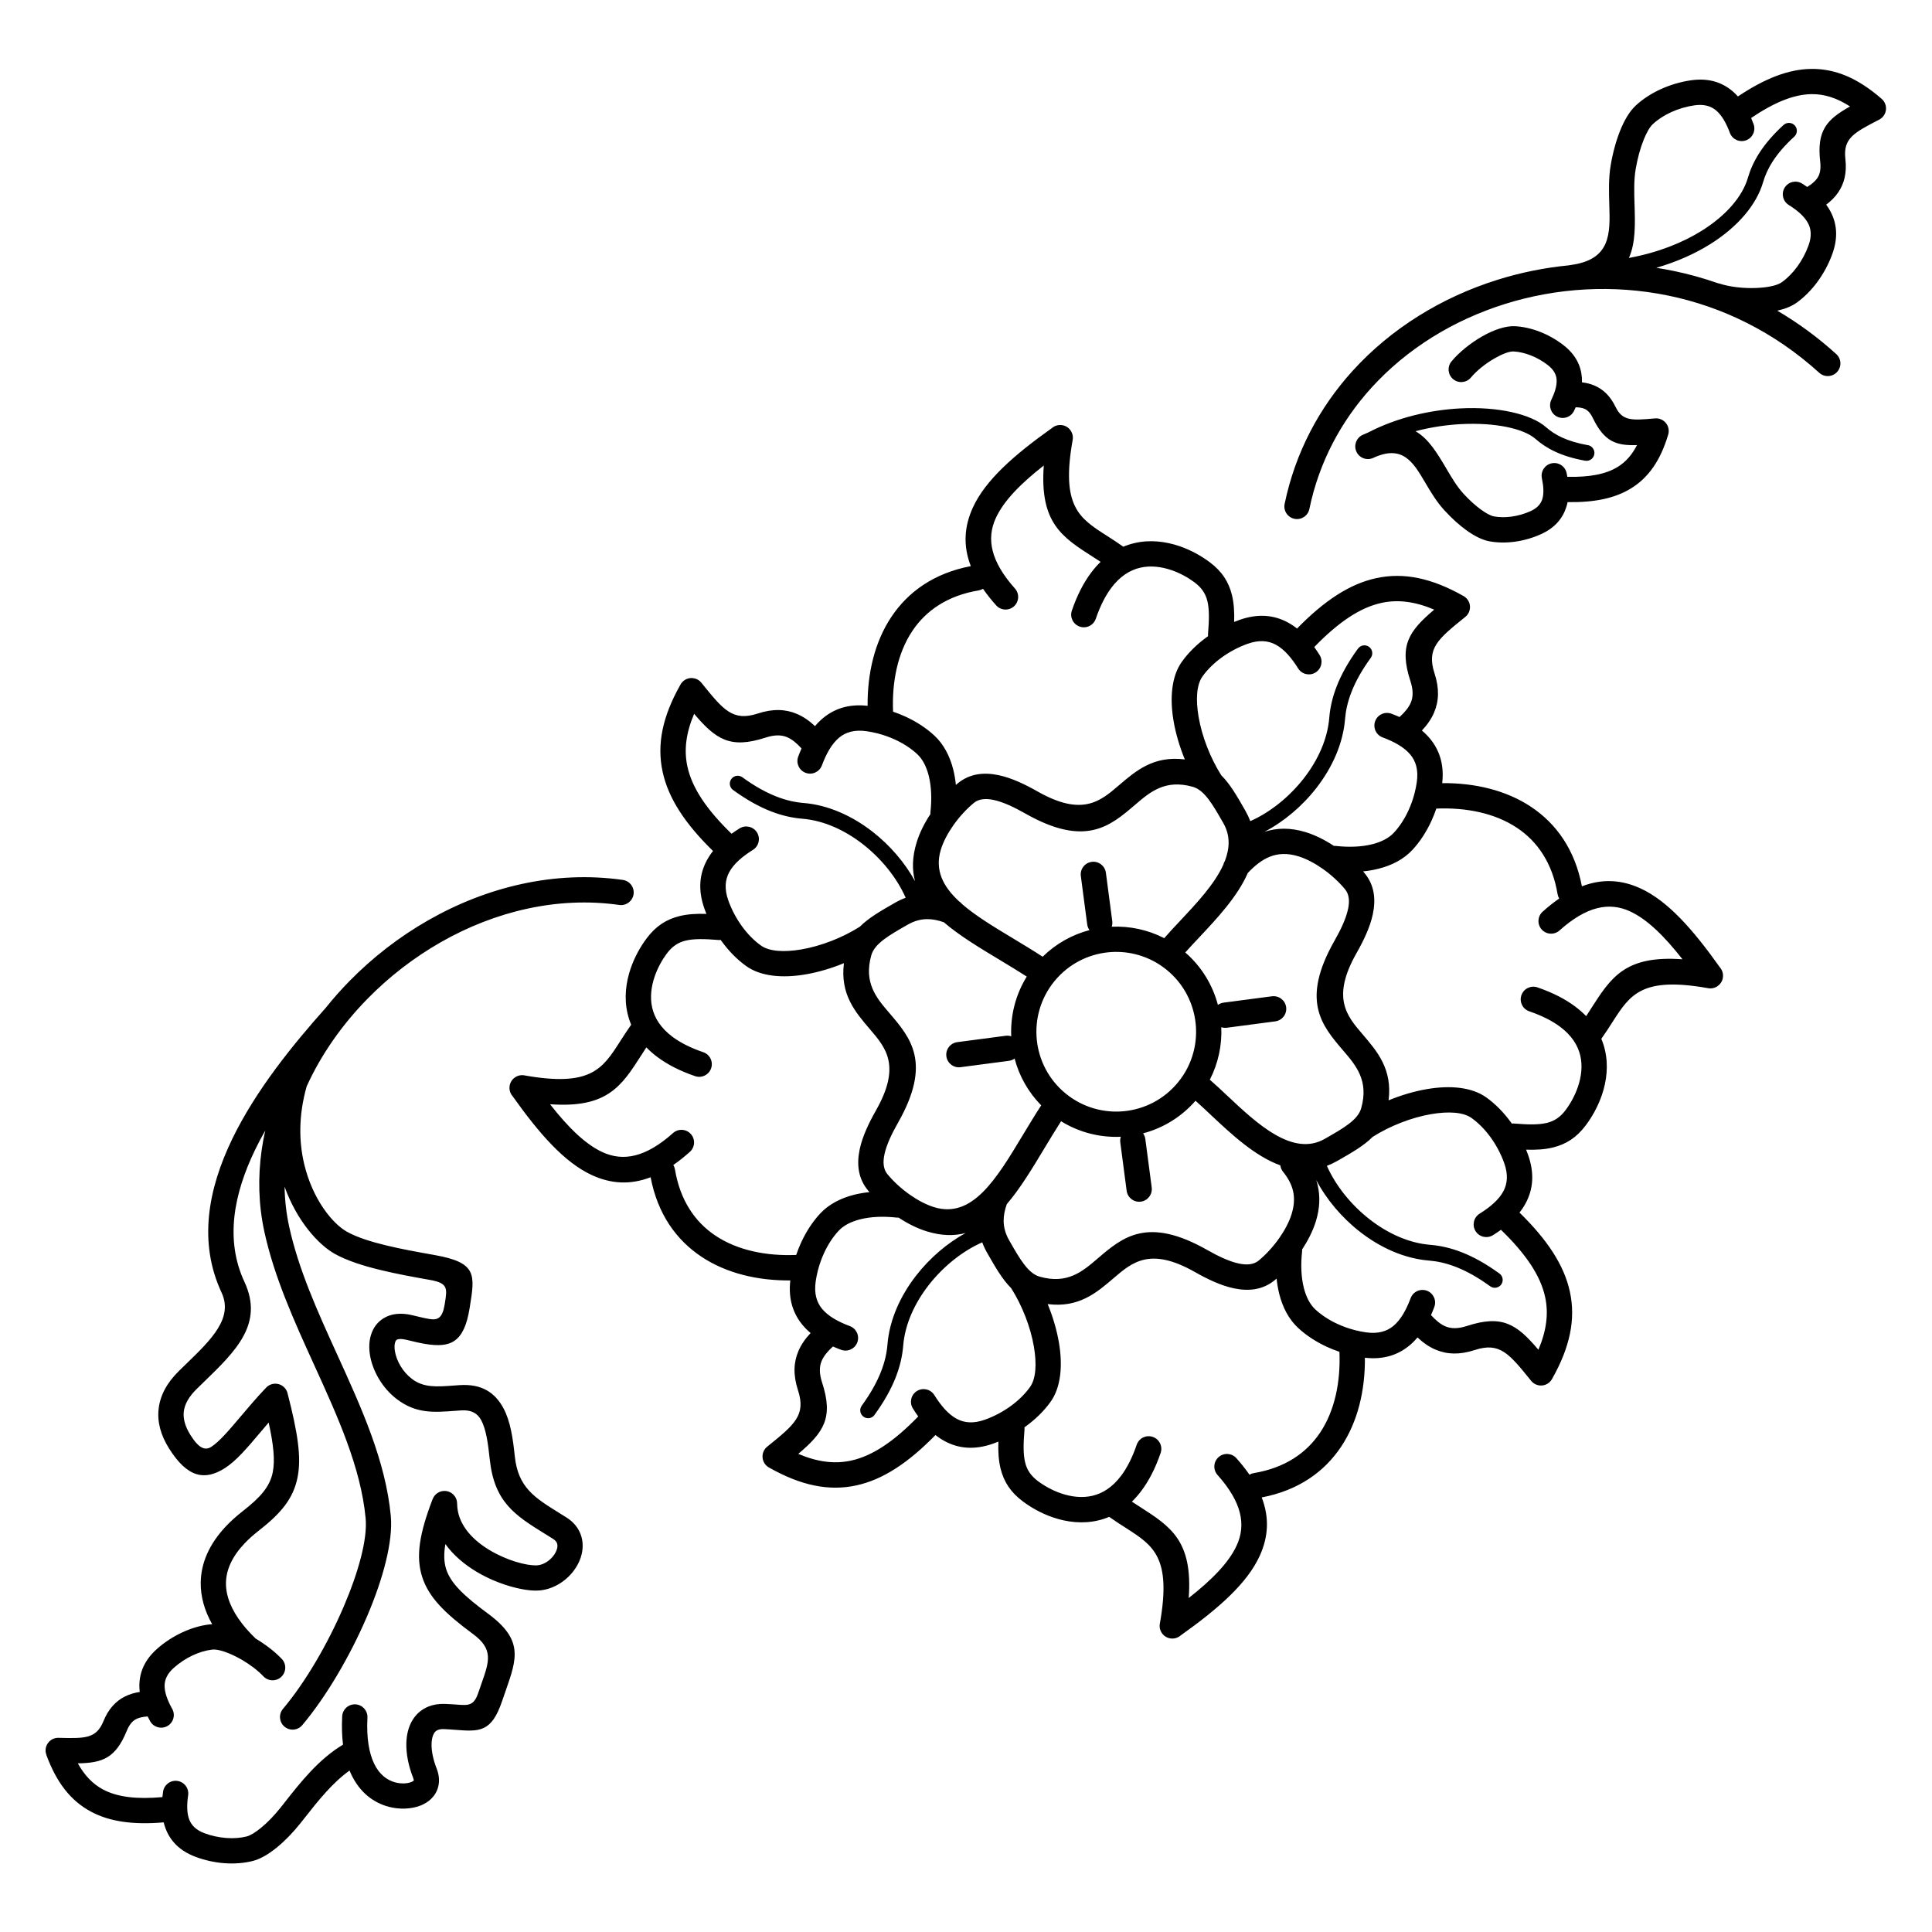 <?xml version="1.0" encoding="UTF-8"?>
<!-- Uploaded to: ICON Repo, www.svgrepo.com, Generator: ICON Repo Mixer Tools -->
<svg fill="#000000" width="800px" height="800px" version="1.1" viewBox="144 144 512 512" xmlns="http://www.w3.org/2000/svg">
 <path d="m420.32 397.54c3.543-3.481 7.836-5.848 12.398-7.051-0.312-0.434-0.523-0.949-0.598-1.516l-1.688-12.82c-0.238-1.832 1.055-3.512 2.887-3.754 1.832-0.238 3.512 1.055 3.754 2.887l1.688 12.82c0.066 0.516 0.012 1.02-0.141 1.484 4.738-0.207 9.539 0.785 13.914 3.035 1.305-1.504 2.769-3.062 4.297-4.688 4.246-4.519 9.051-9.633 11.367-14.789 0.082-0.355 0.223-0.703 0.426-1.023 1.289-3.367 1.434-6.738-0.41-9.961l-0.062-0.109c-2.812-4.918-4.961-8.676-8.062-9.547-7.309-2.055-11.312 1.375-15.27 4.766-6.66 5.703-13.23 11.332-29.129 2.301-2.859-1.621-5.777-3.031-8.395-3.586v-0.004c-2.051-0.43-3.879-0.305-5.219 0.801-1.93 1.594-3.859 3.684-5.457 5.965-1.457 2.082-2.641 4.301-3.289 6.422-1.66 5.418 0.586 9.75 4.824 13.688 0.328 0.207 0.613 0.465 0.844 0.758 3.594 3.113 8.383 6 13.387 9.016 2.613 1.574 5.281 3.18 7.93 4.906zm144.48-135.58c1.141 0.199 1.906 1.285 1.707 2.426-0.199 1.141-1.285 1.906-2.426 1.707-3.156-0.559-5.723-1.375-7.852-2.352-2.168-0.996-3.867-2.156-5.254-3.383-3.234-2.856-10.879-4.422-19.773-3.961-3.906 0.203-8.023 0.809-12.09 1.879 3.508 1.988 5.832 5.922 8.258 10.031 1.32 2.238 2.684 4.547 4.305 6.34 0.055 0.059 0.105 0.121 0.152 0.184 1.543 1.684 3.18 3.164 4.723 4.273 1.332 0.957 2.504 1.582 3.344 1.742 1.449 0.27 3.059 0.281 4.695 0.059 1.691-0.234 3.391-0.715 4.969-1.422 1.785-0.801 2.746-1.895 3.152-3.164 0.484-1.52 0.348-3.461-0.098-5.578-0.375-1.812 0.785-3.586 2.598-3.961s3.586 0.785 3.961 2.598c0.07 0.328 0.133 0.66 0.191 0.984 5.828 0.121 10.18-0.672 13.352-2.629 2.117-1.305 3.789-3.207 5.113-5.781-5.613 0.188-8.691-0.941-11.711-7.172-0.648-1.336-1.375-2.09-2.215-2.445-0.629-0.27-1.414-0.387-2.332-0.402-0.133 0.309-0.277 0.613-0.422 0.922-0.797 1.668-2.793 2.371-4.461 1.574-1.668-0.797-2.371-2.793-1.574-4.461 0.926-1.938 1.516-3.789 1.402-5.394-0.094-1.324-0.766-2.613-2.316-3.816-1.371-1.066-2.906-1.938-4.481-2.559-1.543-0.609-3.106-0.98-4.562-1.059-1.195-0.066-3.106 0.691-5.121 1.855-2.391 1.375-4.727 3.25-6.223 5.051-1.18 1.422-3.289 1.613-4.711 0.434-1.422-1.18-1.613-3.289-0.434-4.711 1.984-2.391 5-4.828 8.035-6.574 3.047-1.754 6.266-2.883 8.797-2.746 2.211 0.121 4.488 0.648 6.664 1.504 2.188 0.863 4.297 2.059 6.16 3.504 3.238 2.516 4.664 5.457 4.891 8.645 0.027 0.406 0.035 0.816 0.023 1.223 1.156 0.133 2.25 0.398 3.297 0.844 2.336 0.996 4.199 2.758 5.625 5.699 1.824 3.762 4.383 3.539 10.336 3.019l0.09-0.008c1.848-0.16 3.477 1.211 3.633 3.059 0.047 0.523-0.031 1.027-0.207 1.484-2 6.586-5.098 11.121-9.777 14.008-4.305 2.652-9.77 3.754-16.805 3.633-0.09 0.441-0.203 0.875-0.34 1.305-0.973 3.035-3.051 5.555-6.801 7.234-2.16 0.969-4.488 1.629-6.805 1.949-2.324 0.32-4.656 0.297-6.82-0.109-1.82-0.34-3.91-1.379-6.019-2.894-1.902-1.367-3.902-3.172-5.762-5.207-0.066-0.062-0.129-0.125-0.191-0.195-2.059-2.277-3.598-4.887-5.09-7.414-3.082-5.219-5.906-10-13.668-6.387-1.68 0.781-3.68 0.055-4.461-1.625-0.781-1.68-0.055-3.68 1.625-4.461 0.512-0.238 1.008-0.453 1.496-0.652 7.695-3.996 16.457-5.965 24.395-6.375 9.941-0.516 18.742 1.465 22.758 5.008 1.105 0.977 2.469 1.906 4.223 2.711 1.801 0.828 4.027 1.527 6.832 2.023zm51.879-84.848c0.855-0.777 2.18-0.715 2.961 0.141 0.777 0.855 0.715 2.18-0.141 2.961-2.543 2.32-4.367 4.488-5.68 6.512-1.285 1.98-2.082 3.832-2.586 5.566-1.715 5.906-6.644 11.801-14.008 16.41-4.055 2.535-8.867 4.699-14.297 6.269 1.535 0.238 3.066 0.512 4.594 0.828 3.93 0.812 7.832 1.891 11.684 3.242 0.168 0.027 0.336 0.066 0.5 0.121 2.746 0.891 6.402 1.297 9.785 1.152 2.898-0.121 5.441-0.617 6.707-1.52 1.504-1.07 2.898-2.496 4.098-4.137 1.242-1.703 2.269-3.629 2.992-5.637 0.867-2.41 0.695-4.324-0.152-5.898-0.977-1.812-2.836-3.383-5.106-4.805-1.566-0.977-2.039-3.039-1.062-4.606 0.977-1.566 3.039-2.039 4.606-1.062 0.465 0.293 0.922 0.59 1.363 0.898 1.168-0.727 2.078-1.48 2.66-2.328 0.707-1.027 1-2.398 0.777-4.352-0.941-8.254 1.656-11.148 7.902-14.656-3.441-2.227-6.769-3.305-10.195-3.262-4.719 0.059-9.887 2.188-16.016 6.32 0.227 0.523 0.441 1.062 0.645 1.609 0.645 1.73-0.234 3.66-1.969 4.305-1.73 0.645-3.66-0.234-4.305-1.969-0.938-2.512-2.102-4.648-3.68-5.969-1.363-1.141-3.203-1.691-5.742-1.324-2.121 0.309-4.215 0.926-6.117 1.793-1.852 0.844-3.527 1.926-4.879 3.184-0.82 0.762-1.656 2.231-2.426 4.141-0.895 2.215-1.633 4.914-2.121 7.777-0.504 2.941-0.402 6.168-0.305 9.301v0.012c0.164 5.215 0.316 10.219-1.492 14.234 7.594-1.395 14.145-3.981 19.332-7.227 6.481-4.055 10.77-9.086 12.203-14.016 0.609-2.098 1.566-4.32 3.094-6.68 1.504-2.316 3.555-4.758 6.367-7.332zm-56.918 37.207c0.137-0.035 0.273-0.062 0.418-0.078 10.75-1.395 10.543-8.336 10.305-15.91-0.109-3.496-0.223-7.102 0.383-10.637 0.566-3.305 1.441-6.481 2.516-9.141 1.129-2.797 2.523-5.106 4.078-6.555 1.871-1.742 4.156-3.223 6.664-4.367 2.504-1.141 5.223-1.949 7.957-2.344 4.648-0.672 8.199 0.484 10.992 2.82 0.535 0.445 1.031 0.934 1.496 1.453 7.125-4.766 13.391-7.223 19.438-7.297 6.445-0.078 12.371 2.5 18.523 7.828 0.367 0.289 0.684 0.66 0.91 1.102 0.848 1.645 0.203 3.664-1.441 4.512l-0.098 0.051c-6.629 3.434-9.48 4.91-8.859 10.355 0.422 3.703-0.293 6.535-1.93 8.918-0.848 1.23-1.906 2.273-3.156 3.207 0.402 0.547 0.77 1.117 1.09 1.711 1.723 3.195 2.141 6.902 0.547 11.328-0.938 2.606-2.273 5.106-3.887 7.316-1.625 2.231-3.539 4.176-5.617 5.656-1.316 0.938-3.086 1.629-5.102 2.086 5.441 3.184 10.684 7.004 15.641 11.5 1.371 1.246 1.469 3.367 0.223 4.734-1.246 1.371-3.367 1.469-4.734 0.223-12.008-10.895-25.809-17.516-39.922-20.438-14.672-3.035-29.695-2.086-43.406 2.215-13.668 4.285-26.012 11.902-35.367 22.215-8.031 8.848-13.859 19.684-16.426 32.098-0.371 1.812-2.137 2.981-3.949 2.609-1.812-0.371-2.981-2.137-2.609-3.949 2.828-13.664 9.223-25.57 18.027-35.273 10.164-11.199 23.543-19.465 38.332-24.105 6.121-1.922 12.488-3.219 18.977-3.848zm-345.48 229.3c-0.953 1.68-1.848 3.371-2.672 5.074-5.664 11.688-8.023 23.883-2.828 35.02 5.176 11.098-2.305 18.344-10.707 26.48-0.66 0.641-1.328 1.285-1.953 1.902-2.094 2.055-3.195 4.059-3.418 6.016-0.219 1.949 0.41 4.019 1.781 6.203 2.234 3.555 3.879 4.133 5.465 3.137 2.156-1.355 4.762-4.438 7.824-8.062 2.023-2.394 4.234-5.012 6.773-7.668 1.281-1.332 3.402-1.375 4.734-0.094 0.516 0.496 0.836 1.113 0.965 1.766 2.625 10.195 3.668 16.738 2.625 22.051-1.125 5.734-4.41 9.613-10.406 14.289-1.398 1.09-2.629 2.203-3.695 3.332-3.269 3.461-4.836 6.965-4.883 10.422-0.047 3.519 1.453 7.172 4.309 10.836 1.016 1.305 2.219 2.621 3.59 3.938 2.621 1.562 5.094 3.469 6.902 5.387 1.27 1.348 1.203 3.469-0.145 4.738-1.348 1.27-3.469 1.203-4.738-0.145-1.438-1.527-3.469-3.066-5.633-4.336-0.066-0.035-0.137-0.074-0.203-0.117-0.535-0.309-1.074-0.598-1.617-0.863-2.414-1.195-4.695-1.93-6.113-1.766-1.703 0.199-3.469 0.734-5.176 1.531-1.754 0.82-3.453 1.934-4.961 3.266-1.758 1.551-2.465 3.148-2.481 4.754-0.016 1.879 0.801 3.984 2.019 6.168 0.898 1.617 0.316 3.652-1.301 4.551-1.617 0.898-3.652 0.316-4.551-1.301-0.23-0.414-0.453-0.828-0.66-1.246-1.203 0.074-2.215 0.277-3.023 0.684-1.004 0.504-1.832 1.469-2.512 3.129-2.953 7.211-6.379 8.508-12.969 8.609 1.777 3.199 3.949 5.469 6.664 6.918 3.84 2.047 8.965 2.633 15.75 2.031 0.047-0.477 0.109-0.961 0.18-1.441 0.262-1.832 1.957-3.109 3.793-2.848 1.832 0.262 3.109 1.957 2.848 3.793-0.359 2.473-0.375 4.734 0.309 6.484 0.59 1.508 1.812 2.754 3.996 3.574 1.844 0.691 3.832 1.121 5.809 1.27 1.895 0.141 3.742 0.012 5.394-0.406 0.992-0.25 2.316-1.07 3.797-2.277 1.719-1.402 3.531-3.277 5.223-5.402 0.148-0.188 0.68-0.859 1.227-1.559 4-5.082 8.863-11.258 15.293-15.094-0.281-2.242-0.363-4.734-0.223-7.5 0.094-1.848 1.668-3.269 3.516-3.176s3.269 1.668 3.176 3.516c-0.281 5.422 0.434 9.41 1.781 12.211 1.355 2.816 3.379 4.375 5.621 4.961 1.441 0.379 3.043 0.355 4.207-0.098 0.277-0.109 0.488-0.227 0.617-0.348 0.031-0.027 0.043-0.023 0.043-0.031 0.035-0.129-0.016-0.375-0.168-0.77-1.258-3.215-1.879-6.438-1.785-9.27 0.07-2.109 0.531-4.031 1.414-5.629 1.004-1.816 2.496-3.203 4.516-3.992 1.234-0.484 2.648-0.719 4.238-0.668 1.406 0.047 2.387 0.121 3.277 0.188 2.977 0.227 4.445 0.336 5.613-3.125 0.312-0.934 0.609-1.773 0.891-2.574 2.027-5.781 3.156-8.996-2.285-13.008-7.394-5.453-11.742-9.695-13.484-15.168-1.746-5.481-0.676-11.559 2.781-20.602l0.008 0.004c0.477-1.25 1.684-2.144 3.102-2.156 1.848-0.016 3.359 1.473 3.371 3.32 0.004 0.348 0.027 0.73 0.074 1.145 0.531 4.906 4.285 8.68 8.586 11.246 4.547 2.715 9.523 4.047 12.258 4.019 0.133 0 0.289-0.012 0.461-0.031 1.281-0.141 2.519-0.824 3.492-1.773 0.719-0.703 1.262-1.523 1.539-2.352 0.211-0.629 0.254-1.23 0.066-1.727-0.148-0.395-0.484-0.785-1.047-1.141-0.891-0.562-1.391-0.871-1.832-1.148-0.062-0.035-0.125-0.07-0.188-0.109-8.055-5-13.562-8.418-14.766-19.945-0.43-4.102-0.957-7.844-2.25-10.254-0.941-1.75-2.519-2.781-5.289-2.594-0.348 0.023-0.941 0.066-1.516 0.109-5.898 0.438-10.477 0.777-15.59-3.121-3.863-2.945-6.371-7.484-7.062-11.531-0.324-1.902-0.266-3.754 0.223-5.379 0.57-1.914 1.699-3.504 3.445-4.543 1.91-1.141 4.426-1.512 7.57-0.75l0.324 0.078c1.594 0.387 3.012 0.73 4.18 0.918 2.195 0.352 3.445-0.211 4.039-3.898l0.043-0.273c0.637-3.941 0.859-5.336-3.906-6.18-4.152-0.734-8.742-1.559-13.25-2.656-4.543-1.105-8.789-2.465-11.988-4.242-4.367-2.426-10.098-8.766-13.328-17.812 0.051 3.496 0.438 6.996 1.191 10.473 2.496 11.512 7.648 22.82 12.762 34.043 6.434 14.121 12.809 28.117 14.191 42.711 0.633 6.691-2 16.613-6.312 26.68-4.473 10.453-10.809 21.254-17.148 28.781-1.188 1.414-3.297 1.594-4.711 0.406-1.414-1.188-1.594-3.297-0.406-4.711 5.902-7.008 11.855-17.184 16.098-27.102 3.918-9.152 6.336-17.906 5.812-23.426-1.277-13.48-7.418-26.957-13.613-40.562-5.281-11.594-10.602-23.273-13.234-35.41-1.555-7.172-1.723-14.434-0.707-21.582 0.246-1.734 0.562-3.465 0.945-5.184zm-14.051 130.82c-2.039-3.617-3.086-7.312-3.035-11.027 0.066-5.164 2.215-10.199 6.691-14.938 1.277-1.352 2.762-2.691 4.457-4.016 4.668-3.637 7.191-6.484 7.941-10.301 0.629-3.195 0.207-7.301-1.086-13.164-0.797 0.926-1.57 1.84-2.312 2.723-3.418 4.043-6.324 7.488-9.371 9.402-5.18 3.258-9.777 2.59-14.699-5.238-2.191-3.484-3.176-6.984-2.777-10.504 0.395-3.508 2.133-6.867 5.383-10.059 0.688-0.676 1.34-1.305 1.98-1.926 6.594-6.387 12.469-12.078 9.316-18.844-6.207-13.305-3.606-27.426 2.856-40.766 6.207-12.809 15.992-24.883 24.75-34.688 1.969-2.465 4.074-4.84 6.305-7.113 12.312-12.555 28.383-21.977 45.703-25.73 8.688-1.883 17.695-2.344 26.715-1.062 1.832 0.254 3.113 1.945 2.859 3.777-0.254 1.832-1.945 3.113-3.777 2.859-8.203-1.164-16.426-0.738-24.379 0.984-16.023 3.473-30.918 12.215-42.348 23.867-6.762 6.894-12.301 14.797-16.129 23.215-2.195 7.731-2.055 14.684-0.672 20.539 2.231 9.438 7.543 15.887 11.391 18.023 2.602 1.445 6.285 2.609 10.309 3.586 4.059 0.988 8.656 1.812 12.828 2.551 11.273 2 10.773 5.094 9.363 13.844l-0.043 0.273c-1.48 9.195-5.156 10.516-11.703 9.461-1.441-0.234-2.981-0.605-4.707-1.023l-0.324-0.078c-1.285-0.309-2.109-0.277-2.559-0.012-0.199 0.121-0.352 0.371-0.453 0.711-0.188 0.629-0.195 1.445-0.039 2.363 0.434 2.543 2.035 5.414 4.516 7.305 3.078 2.348 6.562 2.09 11.051 1.754 0.422-0.031 0.852-0.062 1.543-0.109 5.941-0.406 9.441 2.019 11.641 6.109 1.844 3.43 2.508 7.914 3.012 12.746 0.863 8.242 5.238 10.957 11.645 14.934 0.059 0.039 0.117 0.074 0.176 0.117 0.766 0.477 1.52 0.941 1.871 1.164 1.891 1.191 3.102 2.734 3.75 4.449 0.762 2.016 0.695 4.172 0.012 6.211-0.617 1.84-1.75 3.594-3.219 5.027-1.973 1.926-4.606 3.328-7.457 3.637-0.309 0.035-0.684 0.051-1.117 0.055-3.676 0.031-10.129-1.613-15.746-4.965-3.172-1.895-6.137-4.34-8.312-7.359-0.449 2.609-0.391 4.754 0.207 6.633 1.207 3.789 4.816 7.172 11.07 11.781 9.438 6.957 7.723 11.84 4.644 20.617-0.281 0.805-0.578 1.652-0.863 2.496-2.836 8.422-6.016 8.18-12.461 7.691-0.996-0.074-2.094-0.16-2.988-0.188-0.641-0.02-1.168 0.059-1.59 0.223-0.473 0.184-0.828 0.523-1.078 0.977-0.371 0.672-0.566 1.566-0.602 2.613-0.062 1.922 0.406 4.227 1.34 6.621 0.703 1.797 0.785 3.434 0.406 4.891-0.332 1.266-0.988 2.324-1.879 3.18-0.797 0.766-1.762 1.348-2.82 1.766-2.438 0.953-5.602 1.047-8.324 0.332-4.07-1.062-7.676-3.75-9.977-8.527-0.168-0.352-0.332-0.719-0.488-1.094-4.598 3.289-8.488 8.227-11.746 12.367-0.297 0.379-0.598 0.758-1.254 1.586-1.969 2.473-4.137 4.703-6.246 6.426-2.215 1.809-4.43 3.09-6.394 3.586-2.356 0.594-4.93 0.781-7.519 0.59-2.562-0.191-5.176-0.762-7.644-1.688-4.207-1.578-6.644-4.176-7.906-7.402-0.219-0.562-0.398-1.141-0.543-1.73-7.973 0.676-14.219-0.148-19.234-2.824-5.434-2.898-9.195-7.785-11.867-15.082l0.008-0.004c-0.141-0.383-0.215-0.797-0.203-1.23 0.043-1.848 1.578-3.309 3.426-3.266l0.102 0.004c6.922 0.168 9.895 0.242 11.797-4.394 1.348-3.289 3.25-5.328 5.715-6.566 1.215-0.609 2.516-0.988 3.914-1.203-0.066-0.574-0.102-1.152-0.098-1.727 0.027-3.481 1.379-6.777 4.738-9.738 1.945-1.715 4.195-3.18 6.562-4.289s4.844-1.855 7.246-2.137c0.242-0.027 0.496-0.047 0.75-0.055zm303.66-258.56c0.68-0.934 1.984-1.137 2.918-0.461 0.934 0.68 1.137 1.984 0.461 2.918-2.414 3.316-4.039 6.305-5.106 9.02-1.039 2.648-1.535 5.027-1.711 7.203-0.531 6.559-3.434 12.91-7.602 18.266-3.793 4.879-8.668 8.957-13.77 11.621 3.289-1.078 6.887-1.16 10.926 0.078 2.531 0.777 5.094 2.066 7.481 3.641 0.176-0.008 0.352-0.004 0.531 0.016 3.469 0.387 6.789 0.258 9.613-0.445 2.402-0.602 4.402-1.605 5.746-3.043 1.543-1.656 2.867-3.703 3.898-5.961 0.625-1.367 1.141-2.809 1.539-4.293 0.027-0.141 0.062-0.277 0.105-0.414 0.227-0.902 0.41-1.816 0.543-2.734 0.465-3.215-0.242-5.562-1.707-7.316-1.645-1.969-4.277-3.41-7.352-4.562-1.73-0.645-2.613-2.57-1.969-4.305 0.645-1.73 2.57-2.613 4.305-1.969 0.738 0.277 1.457 0.566 2.156 0.879 1.398-1.277 2.434-2.519 2.984-3.82 0.641-1.516 0.668-3.328-0.105-5.707-3.051-9.359-0.492-13.18 6.305-18.934-5.027-2.137-9.578-2.742-13.973-1.785-5.719 1.242-11.438 5.129-17.816 11.703 0.492 0.68 0.965 1.391 1.422 2.121 0.977 1.574 0.496 3.641-1.074 4.617-1.574 0.977-3.641 0.496-4.617-1.074-1.746-2.789-3.68-5.082-5.922-6.289-2.019-1.09-4.465-1.32-7.516-0.223-2.445 0.879-4.789 2.129-6.859 3.637-2.004 1.461-3.746 3.164-5.059 5.004-1.598 2.238-1.797 6.203-1.031 10.691 0.891 5.211 3.094 10.887 6.027 15.516 2.344 2.324 4.176 5.527 6.301 9.25l0.062 0.109c0.531 0.934 0.969 1.859 1.316 2.777 5.199-2.305 10.301-6.359 14.195-11.359 3.699-4.754 6.269-10.332 6.731-16.02 0.207-2.547 0.785-5.328 1.988-8.402 1.18-3.004 2.969-6.305 5.629-9.957zm37.48 165.62c0.934 0.68 1.137 1.984 0.461 2.918-0.68 0.934-1.984 1.137-2.918 0.461-3.316-2.414-6.305-4.039-9.02-5.106-2.648-1.039-5.027-1.535-7.203-1.711-6.559-0.531-12.91-3.434-18.266-7.602-4.867-3.789-8.941-8.648-11.605-13.738 0.152 0.469 0.285 0.949 0.395 1.438 0.664 2.902 0.566 6.031-0.488 9.473-0.016 0.055-0.035 0.113-0.055 0.168-0.781 2.473-2.047 4.969-3.586 7.301 0.008 0.176 0.004 0.352-0.016 0.531-0.387 3.469-0.258 6.789 0.445 9.613 0.602 2.402 1.605 4.402 3.043 5.746 1.656 1.543 3.703 2.867 5.961 3.898 1.363 0.625 2.809 1.141 4.289 1.539 0.141 0.027 0.281 0.062 0.418 0.109 0.902 0.227 1.816 0.406 2.734 0.543 3.215 0.465 5.562-0.242 7.316-1.707 1.969-1.645 3.41-4.277 4.562-7.352 0.645-1.73 2.57-2.613 4.305-1.969 1.73 0.645 2.613 2.57 1.969 4.305-0.277 0.738-0.566 1.457-0.879 2.156 1.277 1.398 2.519 2.434 3.82 2.984 1.516 0.641 3.328 0.668 5.707-0.105 9.359-3.051 13.18-0.492 18.934 6.305 2.137-5.027 2.742-9.578 1.785-13.973-1.242-5.719-5.129-11.438-11.703-17.816-0.68 0.492-1.387 0.965-2.121 1.422-1.574 0.977-3.641 0.496-4.617-1.074-0.977-1.574-0.496-3.641 1.074-4.617 2.789-1.746 5.082-3.68 6.289-5.922 1.09-2.019 1.32-4.465 0.223-7.516-0.879-2.445-2.129-4.789-3.637-6.859-1.461-2.004-3.164-3.746-5.004-5.059-2.238-1.598-6.203-1.797-10.691-1.031-5.211 0.891-10.887 3.094-15.516 6.027-2.324 2.344-5.527 4.176-9.25 6.305l-0.109 0.062c-0.934 0.531-1.859 0.969-2.777 1.316 2.305 5.199 6.359 10.301 11.359 14.195 4.754 3.699 10.332 6.269 16.02 6.731 2.547 0.207 5.328 0.785 8.402 1.988 3.004 1.18 6.305 2.969 9.957 5.629zm-165.62 37.48c-0.68 0.934-1.984 1.137-2.918 0.461-0.934-0.68-1.137-1.984-0.461-2.918 2.414-3.316 4.039-6.305 5.106-9.02 1.039-2.648 1.535-5.027 1.711-7.203 0.531-6.559 3.434-12.91 7.602-18.266 3.633-4.668 8.254-8.605 13.113-11.273-3.023 0.812-6.402 0.758-10.273-0.43-2.531-0.777-5.094-2.062-7.481-3.641-0.176 0.008-0.352 0.004-0.531-0.016-3.469-0.387-6.789-0.258-9.613 0.445-2.402 0.602-4.402 1.605-5.746 3.043-1.543 1.656-2.867 3.703-3.898 5.961-0.625 1.367-1.141 2.809-1.539 4.289-0.027 0.141-0.062 0.281-0.109 0.414-0.227 0.902-0.406 1.816-0.543 2.734-0.465 3.215 0.242 5.562 1.707 7.316 1.645 1.969 4.277 3.41 7.352 4.562 1.73 0.645 2.613 2.57 1.969 4.305-0.645 1.73-2.57 2.613-4.305 1.969-0.738-0.277-1.457-0.566-2.156-0.879-1.398 1.277-2.434 2.519-2.984 3.82-0.641 1.516-0.668 3.328 0.105 5.707 3.051 9.359 0.492 13.18-6.305 18.934 5.027 2.137 9.578 2.742 13.973 1.785 5.719-1.242 11.438-5.129 17.816-11.703-0.492-0.68-0.965-1.391-1.422-2.121-0.977-1.574-0.496-3.641 1.074-4.617 1.574-0.977 3.641-0.496 4.617 1.074 1.746 2.789 3.68 5.082 5.922 6.289 2.019 1.09 4.465 1.32 7.516 0.223 2.445-0.879 4.789-2.129 6.859-3.637 2.004-1.461 3.746-3.164 5.059-5.004 1.598-2.238 1.797-6.203 1.031-10.691-0.891-5.211-3.094-10.887-6.027-15.516-2.344-2.324-4.176-5.527-6.305-9.25l-0.062-0.109c-0.527-0.926-0.961-1.855-1.301-2.785-5.207 2.301-10.316 6.359-14.211 11.367-3.699 4.754-6.269 10.332-6.731 16.02-0.207 2.547-0.785 5.328-1.988 8.402-1.18 3.004-2.969 6.305-5.629 9.957zm-37.48-165.62c-0.934-0.68-1.137-1.984-0.461-2.918 0.68-0.934 1.984-1.137 2.918-0.461 3.316 2.414 6.305 4.039 9.02 5.106 2.648 1.039 5.027 1.535 7.203 1.711 6.559 0.531 12.91 3.434 18.266 7.602 4.668 3.633 8.605 8.254 11.273 13.113-0.812-3.023-0.758-6.402 0.43-10.273 0.777-2.531 2.062-5.094 3.641-7.481-0.008-0.176-0.004-0.352 0.016-0.531 0.387-3.469 0.258-6.789-0.445-9.613-0.602-2.402-1.605-4.402-3.043-5.746-1.656-1.543-3.703-2.867-5.961-3.898-1.367-0.625-2.809-1.141-4.293-1.539-0.141-0.027-0.277-0.062-0.41-0.105-0.902-0.227-1.816-0.41-2.738-0.543-3.215-0.465-5.562 0.242-7.316 1.707-1.969 1.645-3.41 4.277-4.562 7.352-0.645 1.73-2.57 2.613-4.305 1.969-1.73-0.645-2.613-2.57-1.969-4.305 0.277-0.738 0.566-1.457 0.879-2.156-1.277-1.398-2.519-2.434-3.82-2.984-1.516-0.641-3.328-0.668-5.707 0.105-9.359 3.051-13.184 0.492-18.934-6.305-2.137 5.027-2.742 9.578-1.785 13.973 1.242 5.719 5.129 11.438 11.703 17.816 0.68-0.492 1.391-0.965 2.121-1.422 1.574-0.977 3.641-0.496 4.617 1.074 0.977 1.574 0.496 3.641-1.074 4.617-2.789 1.746-5.082 3.68-6.289 5.922-1.09 2.019-1.32 4.465-0.223 7.516 0.879 2.445 2.129 4.789 3.637 6.859 1.461 2.004 3.164 3.746 5.004 5.059 2.238 1.598 6.203 1.797 10.691 1.031 5.211-0.891 10.887-3.094 15.516-6.027 2.324-2.344 5.527-4.176 9.25-6.305l0.109-0.062c0.926-0.527 1.855-0.961 2.785-1.301-2.301-5.207-6.359-10.316-11.367-14.211-4.754-3.699-10.332-6.269-16.02-6.731-2.547-0.207-5.324-0.785-8.402-1.988-3.004-1.18-6.305-2.969-9.957-5.629zm142.82 54.672c1.832-0.238 3.512 1.055 3.754 2.887 0.238 1.832-1.055 3.512-2.887 3.754l-12.82 1.688c-0.516 0.066-1.02 0.012-1.484-0.141 0.207 4.738-0.785 9.539-3.035 13.914 1.504 1.305 3.062 2.769 4.688 4.297 7.769 7.301 17.277 16.238 25.773 11.379l0.109-0.062c4.918-2.812 8.676-4.961 9.547-8.062 2.055-7.309-1.375-11.312-4.766-15.27-5.703-6.66-11.332-13.23-2.301-29.129 1.621-2.859 3.031-5.777 3.586-8.395h0.004c0.43-2.051 0.305-3.879-0.801-5.219-1.594-1.93-3.684-3.859-5.965-5.457-2.082-1.457-4.301-2.641-6.422-3.289-2.894-0.887-5.363-0.758-7.551 0.113-2.055 0.82-3.981 2.332-5.836 4.309-2.723 6.269-8.148 12.039-12.977 17.18-1.27 1.352-2.496 2.656-3.59 3.887 4.359 3.793 7.266 8.668 8.641 13.895 0.434-0.312 0.949-0.523 1.516-0.598l12.82-1.688zm-31.875 50.664c0.238 1.832-1.055 3.512-2.887 3.754-1.832 0.238-3.512-1.055-3.754-2.887l-1.688-12.82c-0.066-0.516-0.012-1.02 0.141-1.484-5.441 0.238-10.965-1.105-15.832-4.117-1.512 2.356-2.984 4.793-4.426 7.188-3.281 5.445-6.434 10.676-9.949 14.77-0.559 1.535-0.867 3.062-0.844 4.555 0.031 1.633 0.473 3.312 1.453 5.027l0.062 0.109c2.812 4.918 4.961 8.68 8.062 9.547 7.312 2.055 11.312-1.375 15.27-4.766 6.66-5.703 13.23-11.332 29.129-2.301 2.863 1.625 5.781 3.035 8.383 3.586 2.055 0.434 3.891 0.309 5.231-0.797 1.93-1.594 3.859-3.684 5.457-5.965 1.43-2.039 2.594-4.215 3.25-6.297 0.012-0.047 0.023-0.094 0.039-0.141 0.688-2.246 0.766-4.227 0.359-6.012-0.414-1.812-1.34-3.496-2.641-5.098-0.414-0.508-0.652-1.102-0.727-1.707-6.816-2.477-13.07-8.348-18.594-13.539-1.352-1.27-2.656-2.496-3.887-3.59-3.793 4.359-8.668 7.266-13.895 8.641 0.312 0.434 0.523 0.949 0.598 1.516l1.688 12.82zm-50.664-31.875c-1.832 0.238-3.512-1.055-3.754-2.887-0.238-1.832 1.055-3.512 2.887-3.754l12.82-1.688c0.516-0.066 1.02-0.012 1.484 0.141-0.238-5.441 1.105-10.965 4.117-15.832-2.356-1.512-4.793-2.981-7.188-4.426-5.449-3.281-10.688-6.438-14.781-9.957-1.484-0.539-2.965-0.844-4.422-0.836-1.676 0.008-3.394 0.449-5.152 1.457l-0.109 0.062c-4.918 2.812-8.68 4.961-9.551 8.062-2.055 7.309 1.375 11.312 4.766 15.27 5.703 6.66 11.332 13.23 2.301 29.129-1.605 2.824-2.996 5.703-3.562 8.277l-0.023 0.117c-0.434 2.047-0.309 3.879 0.797 5.215 1.594 1.93 3.684 3.859 5.965 5.457 2.082 1.457 4.301 2.641 6.422 3.289 10.109 3.098 16.434-7.398 23.457-19.055 1.574-2.613 3.184-5.281 4.906-7.93-3.481-3.543-5.848-7.836-7.051-12.398-0.434 0.312-0.949 0.523-1.516 0.598l-12.82 1.688zm65.605-114.23c-0.027-0.219-0.031-0.445-0.012-0.676 0.297-3.582 0.367-6.438-0.184-8.664-0.473-1.914-1.488-3.492-3.391-4.914-1.711-1.277-3.82-2.457-6.133-3.25-2.644-0.902-5.516-1.273-8.266-0.641-2.691 0.621-5.352 2.25-7.68 5.363-1.523 2.039-2.91 4.715-4.09 8.156-0.594 1.754-2.496 2.695-4.25 2.098-1.754-0.594-2.695-2.496-2.098-4.25 1.406-4.121 3.137-7.418 5.086-10.02 0.812-1.086 1.66-2.047 2.535-2.898-0.703-0.465-1.398-0.91-2.074-1.34-8.215-5.266-14.09-9.039-12.988-24.191-6.102 4.789-10.629 9.348-12.734 13.973-2.488 5.469-1.348 11.41 5.094 18.625 1.23 1.375 1.113 3.492-0.262 4.723s-3.492 1.113-4.723-0.262c-1.332-1.492-2.488-2.949-3.477-4.383-0.352 0.211-0.746 0.359-1.172 0.43-8.219 1.371-13.945 5.32-17.559 10.742-3.875 5.809-5.434 13.387-5.109 21.391 1.102 0.375 2.184 0.801 3.231 1.281 2.918 1.332 5.574 3.055 7.746 5.078 2.445 2.281 4.082 5.41 4.984 9.027 0.32 1.281 0.547 2.629 0.688 4.023 0.156-0.133 0.309-0.262 0.461-0.391 3.16-2.609 6.91-3.027 10.871-2.191l0.012 0.004v-0.004c3.398 0.719 6.93 2.402 10.309 4.32 11.809 6.703 16.605 2.598 21.469-1.566 4.629-3.965 9.305-7.965 17.547-6.93-1.379-3.356-2.406-6.844-2.977-10.164-1.051-6.133-0.535-11.891 2.184-15.703 1.723-2.418 3.988-4.637 6.582-6.527 0.121-0.09 0.242-0.176 0.367-0.262zm-90.23 18.461c-0.07-8.676 1.887-16.953 6.297-23.566 4.457-6.688 11.34-11.602 21.051-13.453-2.094-5.422-1.738-10.504 0.523-15.473 3.336-7.324 10.973-14.008 20.977-21.117 0.734-0.633 1.738-0.941 2.766-0.762 1.824 0.32 3.047 2.059 2.731 3.883-3.141 17.602 1.719 20.715 8.957 25.355 1.41 0.902 2.894 1.855 4.461 2.965 0.984-0.414 1.984-0.734 2.992-0.965 4.082-0.945 8.203-0.445 11.91 0.824 2.996 1.023 5.75 2.566 7.996 4.246 3.269 2.445 5.031 5.234 5.883 8.668 0.539 2.172 0.676 4.516 0.59 7.164 0.422-0.172 0.844-0.332 1.273-0.488 5.07-1.824 9.305-1.348 12.949 0.617 0.859 0.465 1.676 1.008 2.449 1.621 7.227-7.398 13.949-11.828 20.969-13.352 7.34-1.594 14.734-0.008 23.062 4.691 0.398 0.207 0.762 0.5 1.062 0.871 1.16 1.441 0.93 3.551-0.512 4.711l-0.102 0.082c-7.137 5.766-10.203 8.242-8.051 14.852 1.32 4.051 1.176 7.371-0.102 10.379-0.742 1.75-1.844 3.312-3.238 4.793 0.762 0.641 1.461 1.332 2.09 2.082 2.539 3.043 3.856 6.883 3.293 11.859 8.676-0.07 16.953 1.887 23.566 6.297 6.688 4.457 11.602 11.34 13.453 21.051 5.422-2.094 10.504-1.738 15.473 0.523 7.324 3.336 14.008 10.973 21.117 20.977 0.633 0.734 0.941 1.738 0.762 2.766-0.32 1.824-2.059 3.047-3.883 2.731-17.602-3.141-20.715 1.719-25.355 8.957-0.902 1.41-1.855 2.894-2.965 4.461 0.414 0.984 0.734 1.984 0.965 2.992 0.945 4.082 0.445 8.203-0.824 11.91-1.023 2.996-2.566 5.75-4.246 7.996-2.445 3.269-5.234 5.031-8.668 5.883-2.172 0.539-4.516 0.676-7.164 0.59 0.172 0.422 0.332 0.844 0.488 1.273 1.824 5.07 1.348 9.305-0.617 12.949-0.465 0.859-1.008 1.676-1.621 2.449 7.398 7.227 11.828 13.949 13.352 20.969 1.594 7.34 0.008 14.734-4.691 23.062-0.207 0.398-0.5 0.762-0.871 1.062-1.441 1.16-3.551 0.93-4.711-0.512l-0.082-0.102c-5.766-7.137-8.242-10.207-14.852-8.051-4.051 1.32-7.371 1.176-10.379-0.102-1.75-0.742-3.312-1.844-4.793-3.238-0.641 0.762-1.332 1.461-2.082 2.09-3.043 2.539-6.883 3.856-11.859 3.293 0.07 8.676-1.887 16.953-6.297 23.566-4.457 6.688-11.34 11.602-21.051 13.453 2.094 5.422 1.738 10.504-0.523 15.473-3.336 7.324-10.973 14.008-20.977 21.117-0.734 0.633-1.738 0.941-2.766 0.762-1.824-0.32-3.047-2.059-2.731-3.883 3.141-17.602-1.719-20.715-8.957-25.355-1.41-0.902-2.894-1.855-4.461-2.965-0.984 0.414-1.984 0.734-2.992 0.965-4.082 0.945-8.203 0.445-11.91-0.824-2.996-1.023-5.75-2.566-7.996-4.246-3.269-2.445-5.031-5.234-5.883-8.668-0.539-2.172-0.676-4.516-0.59-7.164-0.422 0.172-0.844 0.332-1.273 0.488-5.07 1.824-9.305 1.348-12.949-0.617-0.859-0.465-1.676-1.008-2.449-1.621-7.227 7.398-13.949 11.828-20.969 13.352-7.34 1.594-14.734 0.008-23.062-4.691-0.398-0.207-0.762-0.5-1.062-0.871-1.16-1.441-0.93-3.551 0.512-4.711l0.102-0.082c7.137-5.766 10.203-8.242 8.051-14.852-1.32-4.051-1.176-7.367 0.102-10.379 0.742-1.75 1.844-3.312 3.238-4.793-0.762-0.641-1.461-1.332-2.09-2.082-2.539-3.043-3.856-6.883-3.293-11.859-8.676 0.07-16.953-1.887-23.566-6.297-6.688-4.457-11.602-11.34-13.453-21.051-5.422 2.094-10.504 1.738-15.473-0.523-7.324-3.336-14.008-10.973-21.117-20.977-0.633-0.734-0.941-1.738-0.762-2.766 0.32-1.824 2.059-3.047 3.883-2.731 17.602 3.141 20.715-1.719 25.355-8.957 0.902-1.41 1.855-2.894 2.965-4.461-0.414-0.984-0.734-1.984-0.965-2.992-0.945-4.082-0.445-8.203 0.824-11.91 1.023-2.996 2.566-5.75 4.246-7.996 2.445-3.269 5.234-5.031 8.668-5.883 2.172-0.539 4.516-0.676 7.164-0.59-0.172-0.422-0.332-0.844-0.488-1.273-1.824-5.07-1.348-9.305 0.617-12.949 0.465-0.859 1.008-1.676 1.621-2.449-7.402-7.227-11.828-13.949-13.352-20.969-1.594-7.34-0.008-14.734 4.691-23.062 0.207-0.398 0.5-0.762 0.871-1.062 1.441-1.16 3.551-0.93 4.711 0.512l0.082 0.102c5.766 7.137 8.242 10.203 14.852 8.051 4.051-1.32 7.367-1.176 10.379 0.102 1.75 0.742 3.312 1.844 4.793 3.238 0.641-0.762 1.332-1.461 2.082-2.09 3.043-2.539 6.883-3.856 11.859-3.293zm170.73 110.71c0.219-0.027 0.445-0.031 0.676-0.012 3.582 0.297 6.438 0.367 8.664-0.184 1.914-0.473 3.492-1.488 4.914-3.391 1.277-1.711 2.457-3.82 3.25-6.133 0.902-2.644 1.273-5.516 0.641-8.266-0.621-2.691-2.25-5.352-5.363-7.676-2.039-1.523-4.715-2.91-8.156-4.09-1.754-0.594-2.695-2.496-2.098-4.25 0.594-1.754 2.496-2.695 4.25-2.098 4.121 1.406 7.418 3.137 10.02 5.086 1.086 0.812 2.047 1.66 2.898 2.535 0.465-0.703 0.91-1.398 1.34-2.074 5.266-8.215 9.039-14.09 24.191-12.988-4.789-6.102-9.348-10.629-13.973-12.734-5.469-2.488-11.41-1.348-18.625 5.094-1.375 1.23-3.492 1.113-4.723-0.262s-1.113-3.492 0.262-4.723c1.492-1.332 2.949-2.488 4.383-3.477-0.211-0.352-0.359-0.746-0.43-1.172-1.371-8.219-5.32-13.945-10.742-17.559-5.809-3.875-13.387-5.43-21.391-5.109-0.375 1.102-0.801 2.184-1.281 3.231-1.332 2.918-3.055 5.574-5.078 7.746-2.281 2.445-5.41 4.082-9.027 4.984-1.281 0.32-2.629 0.547-4.023 0.688 0.133 0.152 0.262 0.309 0.391 0.461 2.613 3.16 3.027 6.91 2.191 10.871l-0.004 0.012h0.004c-0.719 3.398-2.402 6.93-4.32 10.309-6.703 11.809-2.598 16.605 1.566 21.469 3.965 4.629 7.965 9.305 6.93 17.547 3.356-1.379 6.844-2.406 10.164-2.973 6.133-1.051 11.891-0.535 15.703 2.184 2.418 1.723 4.637 3.988 6.527 6.582 0.09 0.121 0.176 0.242 0.262 0.367zm-129.17 80.5c0.027 0.219 0.031 0.445 0.012 0.676-0.297 3.582-0.367 6.438 0.184 8.664 0.473 1.914 1.488 3.492 3.391 4.914 1.711 1.277 3.82 2.457 6.133 3.25 2.644 0.902 5.516 1.273 8.266 0.641 2.691-0.621 5.352-2.25 7.676-5.363 1.523-2.039 2.91-4.715 4.09-8.156 0.594-1.754 2.496-2.695 4.25-2.098 1.754 0.594 2.695 2.496 2.098 4.25-1.406 4.121-3.137 7.418-5.086 10.02-0.812 1.086-1.66 2.047-2.535 2.898 0.703 0.465 1.398 0.91 2.074 1.34 8.215 5.266 14.09 9.039 12.988 24.191 6.102-4.789 10.629-9.348 12.734-13.973 2.488-5.469 1.348-11.41-5.094-18.625-1.23-1.375-1.113-3.492 0.262-4.723s3.492-1.113 4.723 0.262c1.332 1.492 2.488 2.949 3.477 4.383 0.352-0.211 0.746-0.359 1.172-0.43 8.219-1.371 13.945-5.32 17.559-10.742 3.875-5.809 5.434-13.387 5.109-21.391-1.102-0.375-2.184-0.801-3.231-1.281-2.918-1.332-5.578-3.055-7.746-5.078-2.445-2.281-4.082-5.41-4.984-9.027-0.32-1.281-0.547-2.629-0.688-4.023-0.152 0.133-0.309 0.262-0.461 0.391-3.16 2.609-6.91 3.027-10.871 2.191-3.414-0.723-6.949-2.402-10.324-4.32-11.809-6.703-16.605-2.598-21.469 1.566-4.629 3.965-9.305 7.965-17.547 6.93 1.379 3.356 2.406 6.844 2.977 10.164 1.051 6.133 0.535 11.891-2.184 15.703-1.723 2.418-3.988 4.637-6.582 6.527-0.121 0.09-0.242 0.176-0.367 0.262zm-80.5-129.17c-0.219 0.027-0.445 0.031-0.676 0.012-3.582-0.297-6.438-0.367-8.664 0.184-1.914 0.473-3.492 1.488-4.914 3.391-1.277 1.711-2.457 3.82-3.246 6.133-0.902 2.644-1.273 5.516-0.641 8.266 0.621 2.691 2.25 5.352 5.363 7.68 2.039 1.523 4.715 2.91 8.156 4.086 1.754 0.594 2.695 2.496 2.098 4.25-0.594 1.754-2.496 2.695-4.25 2.098-4.121-1.406-7.418-3.137-10.02-5.086-1.086-0.812-2.047-1.66-2.898-2.535-0.465 0.703-0.91 1.398-1.34 2.074-5.266 8.215-9.039 14.09-24.191 12.988 4.789 6.102 9.348 10.629 13.973 12.734 5.469 2.488 11.41 1.348 18.625-5.094 1.375-1.23 3.492-1.113 4.723 0.262 1.23 1.375 1.113 3.492-0.262 4.723-1.492 1.332-2.949 2.488-4.383 3.477 0.211 0.352 0.359 0.746 0.43 1.172 1.371 8.219 5.32 13.945 10.742 17.559 5.809 3.875 13.387 5.434 21.391 5.109 0.375-1.102 0.801-2.184 1.281-3.231 1.332-2.918 3.055-5.574 5.078-7.746 2.281-2.445 5.41-4.082 9.027-4.984 1.281-0.32 2.629-0.547 4.023-0.688-0.133-0.156-0.262-0.309-0.391-0.465-2.613-3.16-3.027-6.914-2.191-10.883 0.012-0.047 0.02-0.094 0.031-0.141 0.738-3.367 2.398-6.848 4.285-10.168 6.703-11.809 2.598-16.605-1.566-21.469-3.965-4.629-7.965-9.305-6.93-17.547-3.356 1.379-6.844 2.406-10.164 2.973-6.133 1.051-11.891 0.535-15.703-2.184-2.418-1.723-4.637-3.988-6.527-6.582-0.09-0.121-0.176-0.242-0.262-0.367zm122.45 36.055c0.031-0.055 0.066-0.105 0.105-0.156 2.719-4.16 3.801-9.008 3.328-13.695-0.543-5.383-3.141-10.559-7.66-14.254-0.543-0.441-1.098-0.852-1.668-1.234-0.055-0.035-0.109-0.07-0.164-0.109-4.16-2.719-9.004-3.801-13.691-3.328-5.348 0.539-10.488 3.106-14.176 7.566-0.055 0.07-0.109 0.141-0.168 0.207-3.633 4.508-5.117 10.062-4.578 15.41 0.539 5.348 3.106 10.488 7.566 14.176 0.07 0.055 0.141 0.109 0.207 0.168 4.508 3.633 10.062 5.117 15.41 4.578 5.383-0.543 10.559-3.141 14.254-7.66 0.441-0.543 0.855-1.102 1.234-1.672z"/>
</svg>